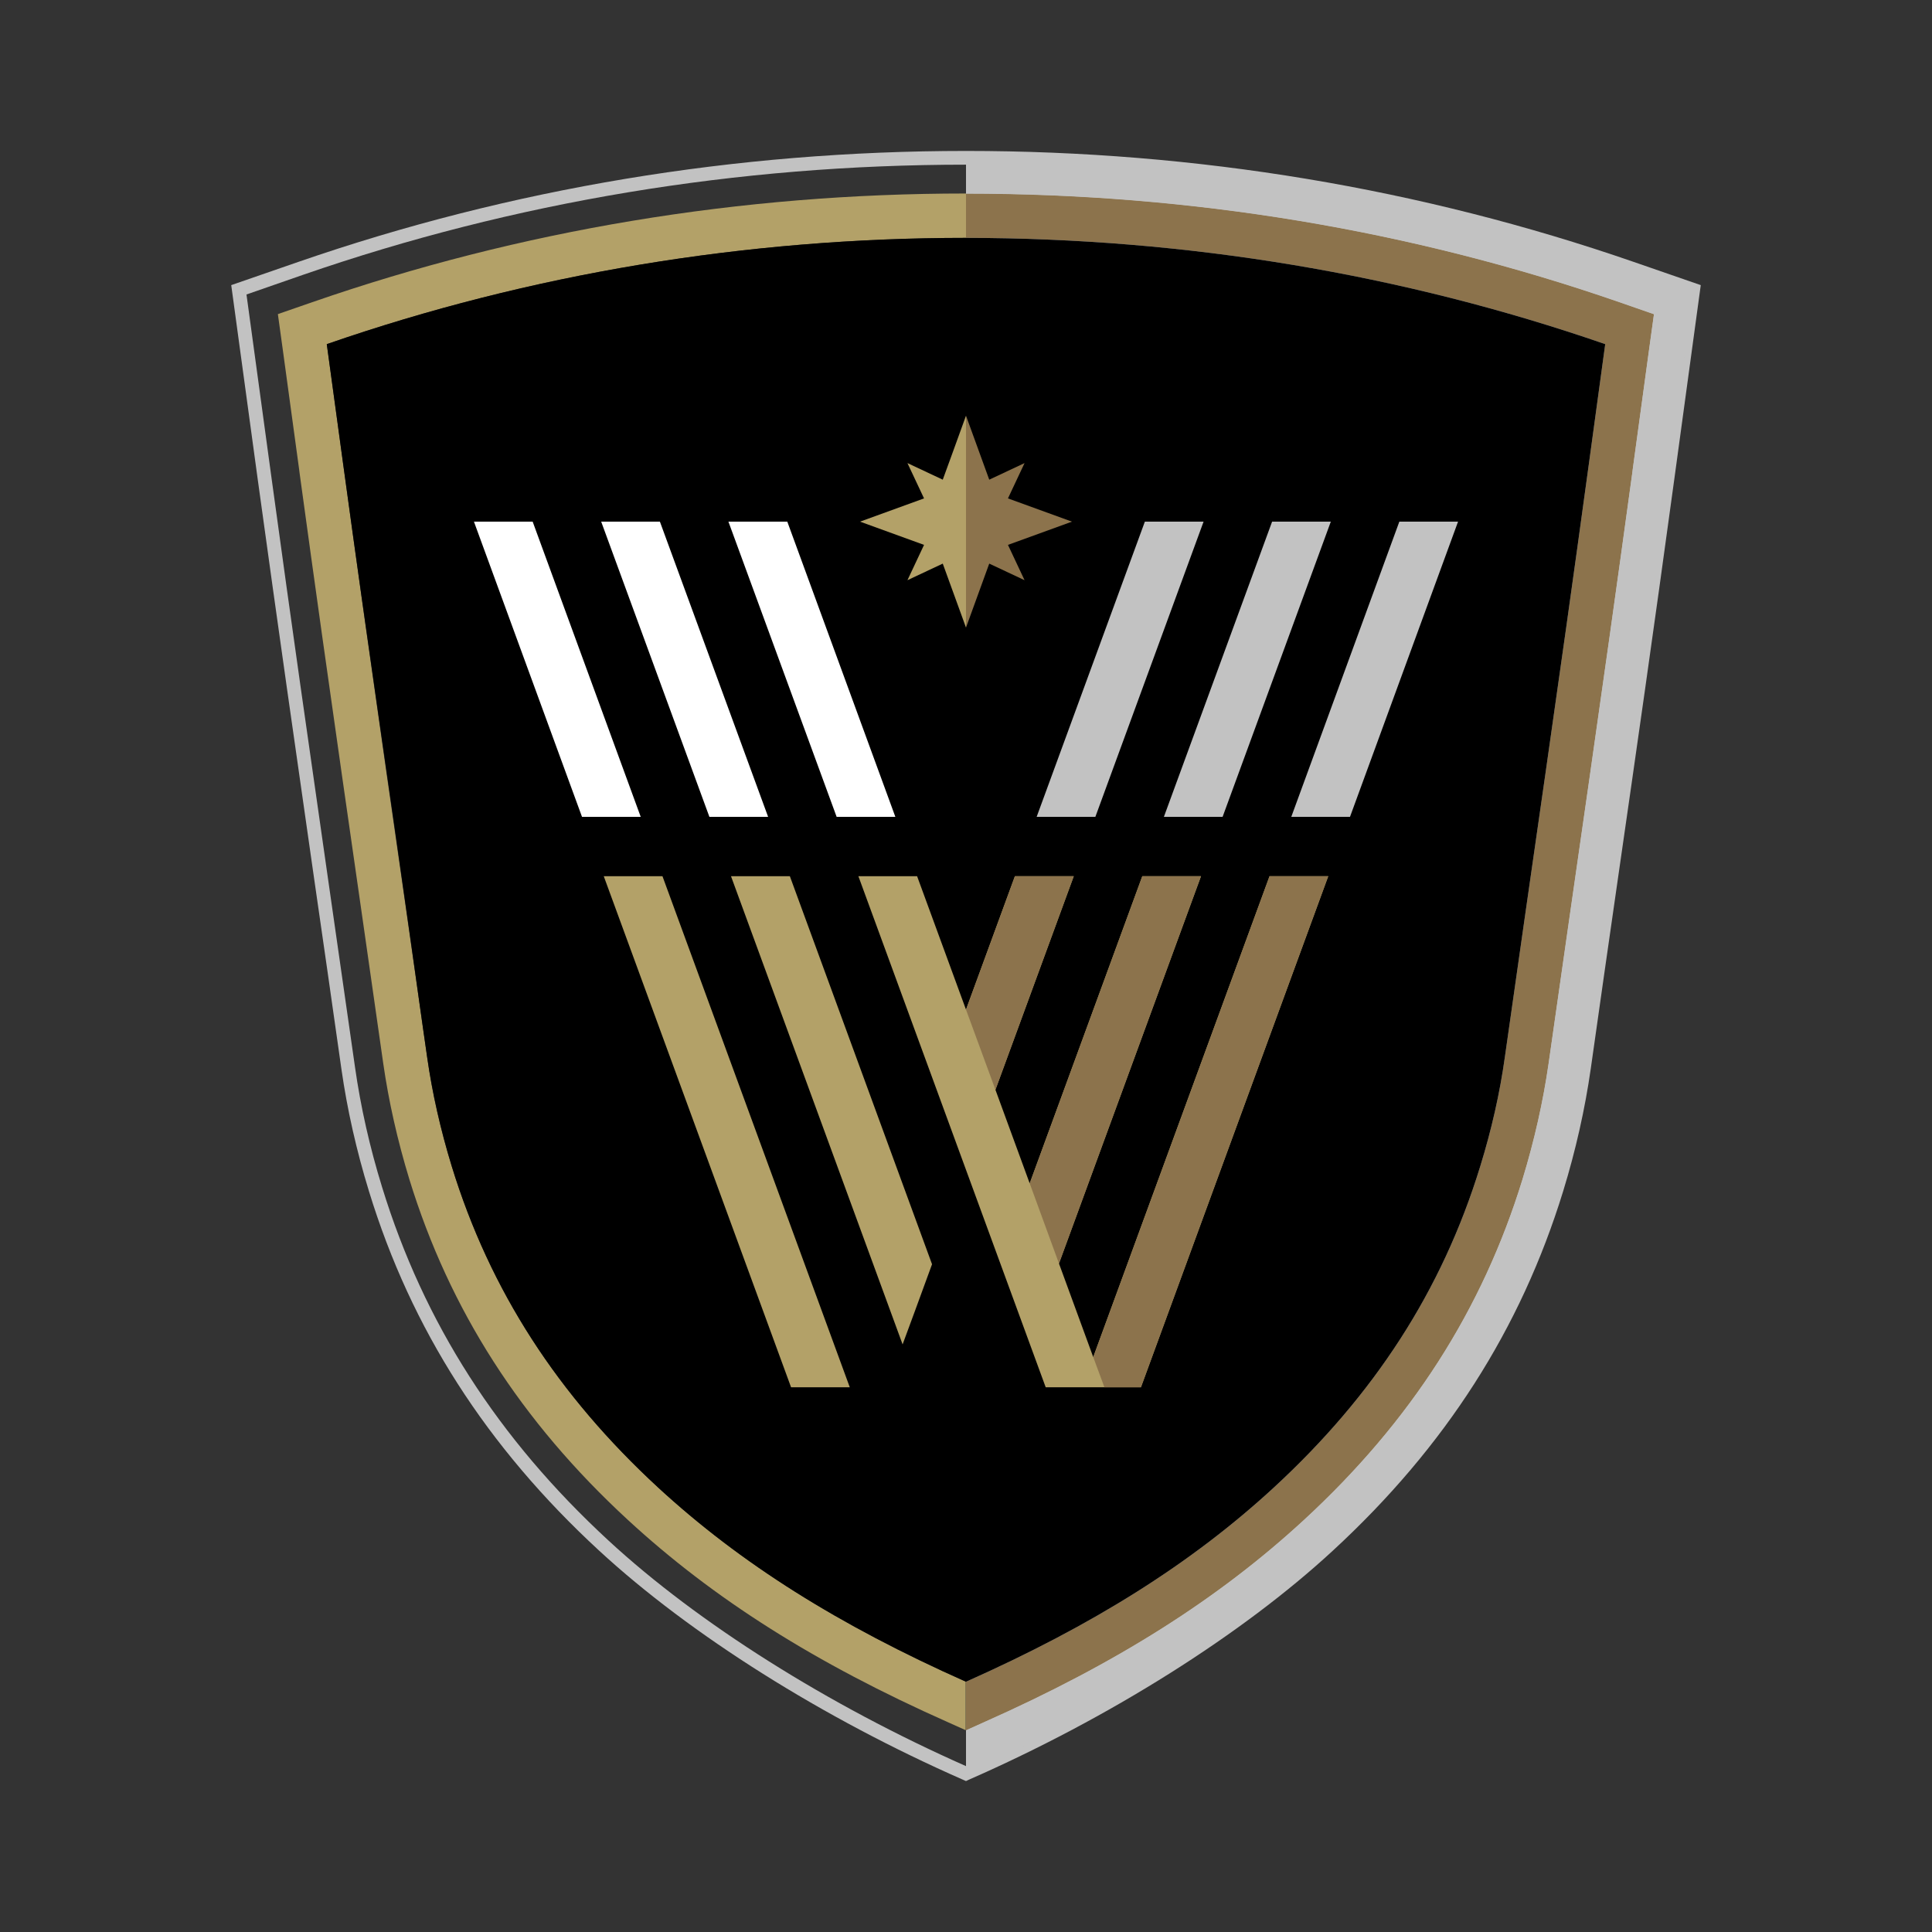 <?xml version="1.0" encoding="utf-8"?>
<!-- Generator: Adobe Illustrator 24.3.0, SVG Export Plug-In . SVG Version: 6.00 Build 0)  -->
<svg version="1.1" id="Layer_1" xmlns="http://www.w3.org/2000/svg" xmlns:xlink="http://www.w3.org/1999/xlink" x="0px" y="0px"
	 viewBox="0 0 128 128" style="enable-background:new 0 0 128 128;" xml:space="preserve">
<rect x="0" y="0" width="128" height="128" fill="#333333" stroke="none"/>
<style type="text/css">
	.st0{fill:#A3AAAE;}
	.st1{fill:#2D2A26;}
	.st2{fill:#8A2432;}
	.st3{fill:#FFFFFF;}
	.st4{fill:#101820;}
	.st5{fill:#A7A8A9;}
	.st6{fill:#582C83;}
	.st7{fill:#BA0C2F;}
	.st8{fill:#FCB534;}
	.st9{fill:#132D4E;}
	.st10{fill:#A7AEB0;}
	.st11{fill:#A7A9AC;}
	.st12{fill:#231F20;}
	.st13{fill:#F37021;}
	.st14{fill:#702F00;}
	.st15{fill:#F55C36;}
	.st16{fill:#041E41;}
	.st17{fill:#86CEBC;}
	.st18{fill-rule:evenodd;clip-rule:evenodd;fill:#F55C36;}
	.st19{fill-rule:evenodd;clip-rule:evenodd;fill:#86CEBC;}
	.st20{fill-rule:evenodd;clip-rule:evenodd;fill:#FFFFFF;}
	.st21{fill:#555759;}
	.st22{fill:#888B8C;}
	.st23{fill:#C6B682;}
	.st24{fill:#CE202F;}
	.st25{fill:#FFB819;}
	.st26{fill:#B3B2B1;}
	.st27{fill:#62269E;}
	.st28{fill:#003DA5;}
	.st29{fill:#C1C6C8;}
	.st30{fill:#DA291C;}
	.st31{fill-rule:evenodd;clip-rule:evenodd;fill:#003DA5;}
	.st32{fill:#FFCD00;}
	.st33{fill:#C6C8C8;}
	.st34{fill:#B3A168;}
	.st35{fill:#8C734C;}
	.st36{fill:#8E8E91;stroke:#000000;stroke-width:1.924;}
	.st37{fill:#F58220;stroke:#000000;stroke-width:1.924;}
	.st38{fill:#A6A8AB;}
	.st39{fill:#F58220;}
	.st40{fill:#363E99;}
	.st41{fill:none;}
	.st42{fill:#FFE098;}
	.st43{fill:#B2B4B2;}
	.st44{fill:#C8102E;}
	.st45{fill:#210B3B;}
	.st46{fill:#401669;}
	.st47{fill:#B14216;}
	.st48{fill:#EA8845;}
	.st49{fill:#003D55;}
	.st50{fill:#4E5B31;}
	.st51{fill:#2D2926;}
	.st52{fill:#D0D0CE;}
	.st53{fill:#67C04D;}
	.st54{fill:#5B2E8A;}
	.st55{fill:#EF5A23;}
	.st56{fill:#FBB434;}
	.st57{fill:#C2C2C2;}
</style>
<g>
	<path class="st57" d="M64,10.91c-15.17,0-29.95,2.46-43.93,7.3l-3.74,1.3l1.64,12.02C19.38,41.85,20.51,49.69,21.7,58
		c0.59,4.09,1.18,8.22,1.82,12.7c0.37,2.61,0.97,5.29,1.8,7.97c2.76,8.97,7.66,16.63,15,23.4c5.92,5.47,14.55,10.9,23.68,14.94
		L64,10.91L64,10.91z M64,118l-0.18-0.08c-9.29-4.08-18.08-9.61-24.12-15.18c-7.46-6.88-12.45-14.67-15.25-23.8
		c-0.84-2.73-1.45-5.45-1.83-8.11c-0.63-4.48-1.23-8.6-1.82-12.7c-1.19-8.31-2.32-16.16-3.74-26.48l-1.74-12.76l4.45-1.54
		C33.85,12.48,48.73,10,64,10c15.27,0,30.15,2.48,44.23,7.35l4.45,1.54l-1.74,12.76c-1.41,10.33-2.54,18.18-3.74,26.5
		c-0.59,4.09-1.18,8.21-1.81,12.67c-0.38,2.65-0.99,5.38-1.83,8.11c-2.81,9.13-7.79,16.92-15.25,23.8
		c-6.03,5.57-14.82,11.1-24.12,15.18L64,118L64,118z"/>
	<path class="st34" d="M43.59,98.54c-6.61-6.1-11.12-13-13.66-21.27c-0.75-2.43-1.3-4.86-1.63-7.23
		c-1.9-13.43-3.44-23.74-5.57-39.33l-1.08-7.91c13.43-4.65,27.78-7.04,42.35-7.04v-2.94c-14.96,0-29.53,2.42-43.31,7.2l-2.28,0.79
		l0.33,2.39l1.08,7.91l0.02,0.17c2.12,15.5,3.65,25.79,5.55,39.17c0.36,2.51,0.94,5.09,1.73,7.68c2.66,8.65,7.39,16.03,14.47,22.56
		c5.67,5.23,12.41,9.5,21.21,13.41l1.18,0.53v-3.22C55.58,107.67,49.07,103.59,43.59,98.54L43.59,98.54z"/>
	<path class="st35" d="M84.41,98.54c6.61-6.1,11.12-13,13.66-21.27c0.75-2.43,1.3-4.86,1.63-7.23c1.9-13.43,3.44-23.74,5.57-39.33
		l1.08-7.91C92.91,18.15,78.57,15.77,64,15.76v-2.94c14.96,0,29.53,2.42,43.31,7.2l2.27,0.79l-0.33,2.39l-1.08,7.91l-0.02,0.17
		c-2.12,15.5-3.65,25.79-5.55,39.17c-0.36,2.51-0.94,5.09-1.73,7.68c-2.66,8.65-7.39,16.03-14.47,22.56
		c-5.67,5.23-12.41,9.5-21.21,13.41L64,114.64v-3.22C72.42,107.67,78.93,103.59,84.41,98.54L84.41,98.54z"/>
	<path class="st57" d="M108.08,17.8C94.05,12.94,79.22,10.48,64,10.48v2.35c14.96,0,29.53,2.42,43.31,7.2l2.27,0.79l-0.33,2.39
		l-1.08,7.91l-0.02,0.17c-2.12,15.5-3.65,25.79-5.55,39.17c-0.36,2.51-0.94,5.09-1.73,7.68c-2.66,8.65-7.39,16.03-14.47,22.56
		c-5.67,5.23-12.41,9.5-21.21,13.41L64,114.64v2.89c9.37-4.11,18.13-9.69,23.99-15.1c7.4-6.83,12.34-14.55,15.13-23.6
		c0.83-2.7,1.44-5.41,1.81-8.04c1.9-13.39,3.43-23.68,5.55-39.17l0.03-0.18l1.08-7.91l0.59-4.29L108.08,17.8L108.08,17.8z"/>
	<path d="M64,15.76L64,15.76c-14.57,0-28.91,2.38-42.35,7.04l1.08,7.91c1.73,12.67,3.07,21.54,4.53,31.97
		c0.06,0.4,0.11,0.8,0.17,1.21c0.11,0.81,0.23,1.62,0.34,2.43c0.17,1.23,0.35,2.46,0.53,3.72c0.34,2.37,0.89,4.8,1.63,7.23
		c2.54,8.26,7.05,15.17,13.66,21.27c5.48,5.05,11.98,9.13,20.41,12.88h0c8.42-3.75,14.93-7.83,20.41-12.88
		c6.61-6.1,11.12-13,13.66-21.27c0.75-2.43,1.3-4.86,1.63-7.23c1.9-13.43,3.44-23.74,5.57-39.33l1.08-7.91
		C92.91,18.15,78.57,15.77,64,15.76L64,15.76z"/>
	<polygon class="st34" points="42.11,58.05 40,58.05 52.41,91.91 56.3,91.91 56.3,91.91 43.89,58.05 42.11,58.05 	"/>
	<polygon class="st34" points="52.33,58.05 50.55,58.05 48.43,58.05 59.8,89.07 60.63,86.82 60.63,86.82 61.75,83.76 52.33,58.05 	
		"/>
	<polygon class="st3" points="42.45,54.12 35.29,34.56 33.51,34.56 31.44,34.56 31.4,34.56 38.56,54.12 40,54.12 42.45,54.12 	"/>
	<polygon class="st34" points="86.19,58.05 84.11,58.05 84.11,58.05 72.43,89.91 70.16,83.71 79.57,58.05 77.76,58.05 75.68,58.05 
		68.22,78.4 65.95,72.2 71.14,58.05 69.33,58.05 67.24,58.05 64,66.89 60.76,58.05 58.95,58.05 56.87,58.05 69.28,91.91 71.7,91.91 
		75.59,91.91 88,58.05 86.19,58.05 86.19,58.05 	"/>
	<polygon class="st3" points="48.44,54.12 50.89,54.12 43.72,34.56 41.94,34.56 39.88,34.56 39.83,34.56 47,54.12 48.44,54.12 	"/>
	<polygon class="st3" points="56.87,54.12 59.32,54.12 52.16,34.56 50.38,34.56 48.31,34.56 48.26,34.56 55.43,54.12 56.87,54.12 	
		"/>
	<polygon class="st57" points="71.13,54.12 72.57,54.12 79.74,34.56 79.69,34.56 77.63,34.56 75.85,34.56 68.68,54.12 71.13,54.12 	
		"/>
	<polygon class="st57" points="79.57,54.12 81,54.12 88.17,34.56 88.13,34.56 86.06,34.56 84.28,34.56 77.11,54.12 79.57,54.12 	"/>
	<polygon class="st57" points="96.56,34.56 94.49,34.56 92.71,34.56 85.55,54.12 88,54.12 89.44,54.12 96.6,34.56 96.56,34.56 	"/>
	<polygon class="st35" points="64,66.89 67.24,58.05 69.33,58.05 71.14,58.05 65.95,72.2 64,66.89 	"/>
	<polygon class="st35" points="70.16,83.71 79.57,58.05 77.76,58.05 75.68,58.05 68.22,78.4 70.16,83.71 	"/>
	<polygon class="st35" points="73.17,91.91 75.59,91.91 88,58.05 86.19,58.05 86.19,58.05 84.11,58.05 84.11,58.05 72.43,89.91 
		73.17,91.91 	"/>
	<polygon class="st35" points="71.02,34.56 66.78,33.02 67.88,30.68 65.54,31.78 64,27.54 64,41.58 65.54,37.34 67.88,38.44 
		66.78,36.1 71.02,34.56 	"/>
	<polygon class="st34" points="64,27.54 64,27.54 64,27.54 63.08,30.08 62.46,31.78 60.12,30.68 61.22,33.02 56.98,34.56 
		59.1,35.33 61.22,36.1 60.12,38.44 62.46,37.34 64,41.58 64,41.58 64,41.58 64,41.58 64,41.58 64,27.54 64,27.54 	"/>
</g>
</svg>
